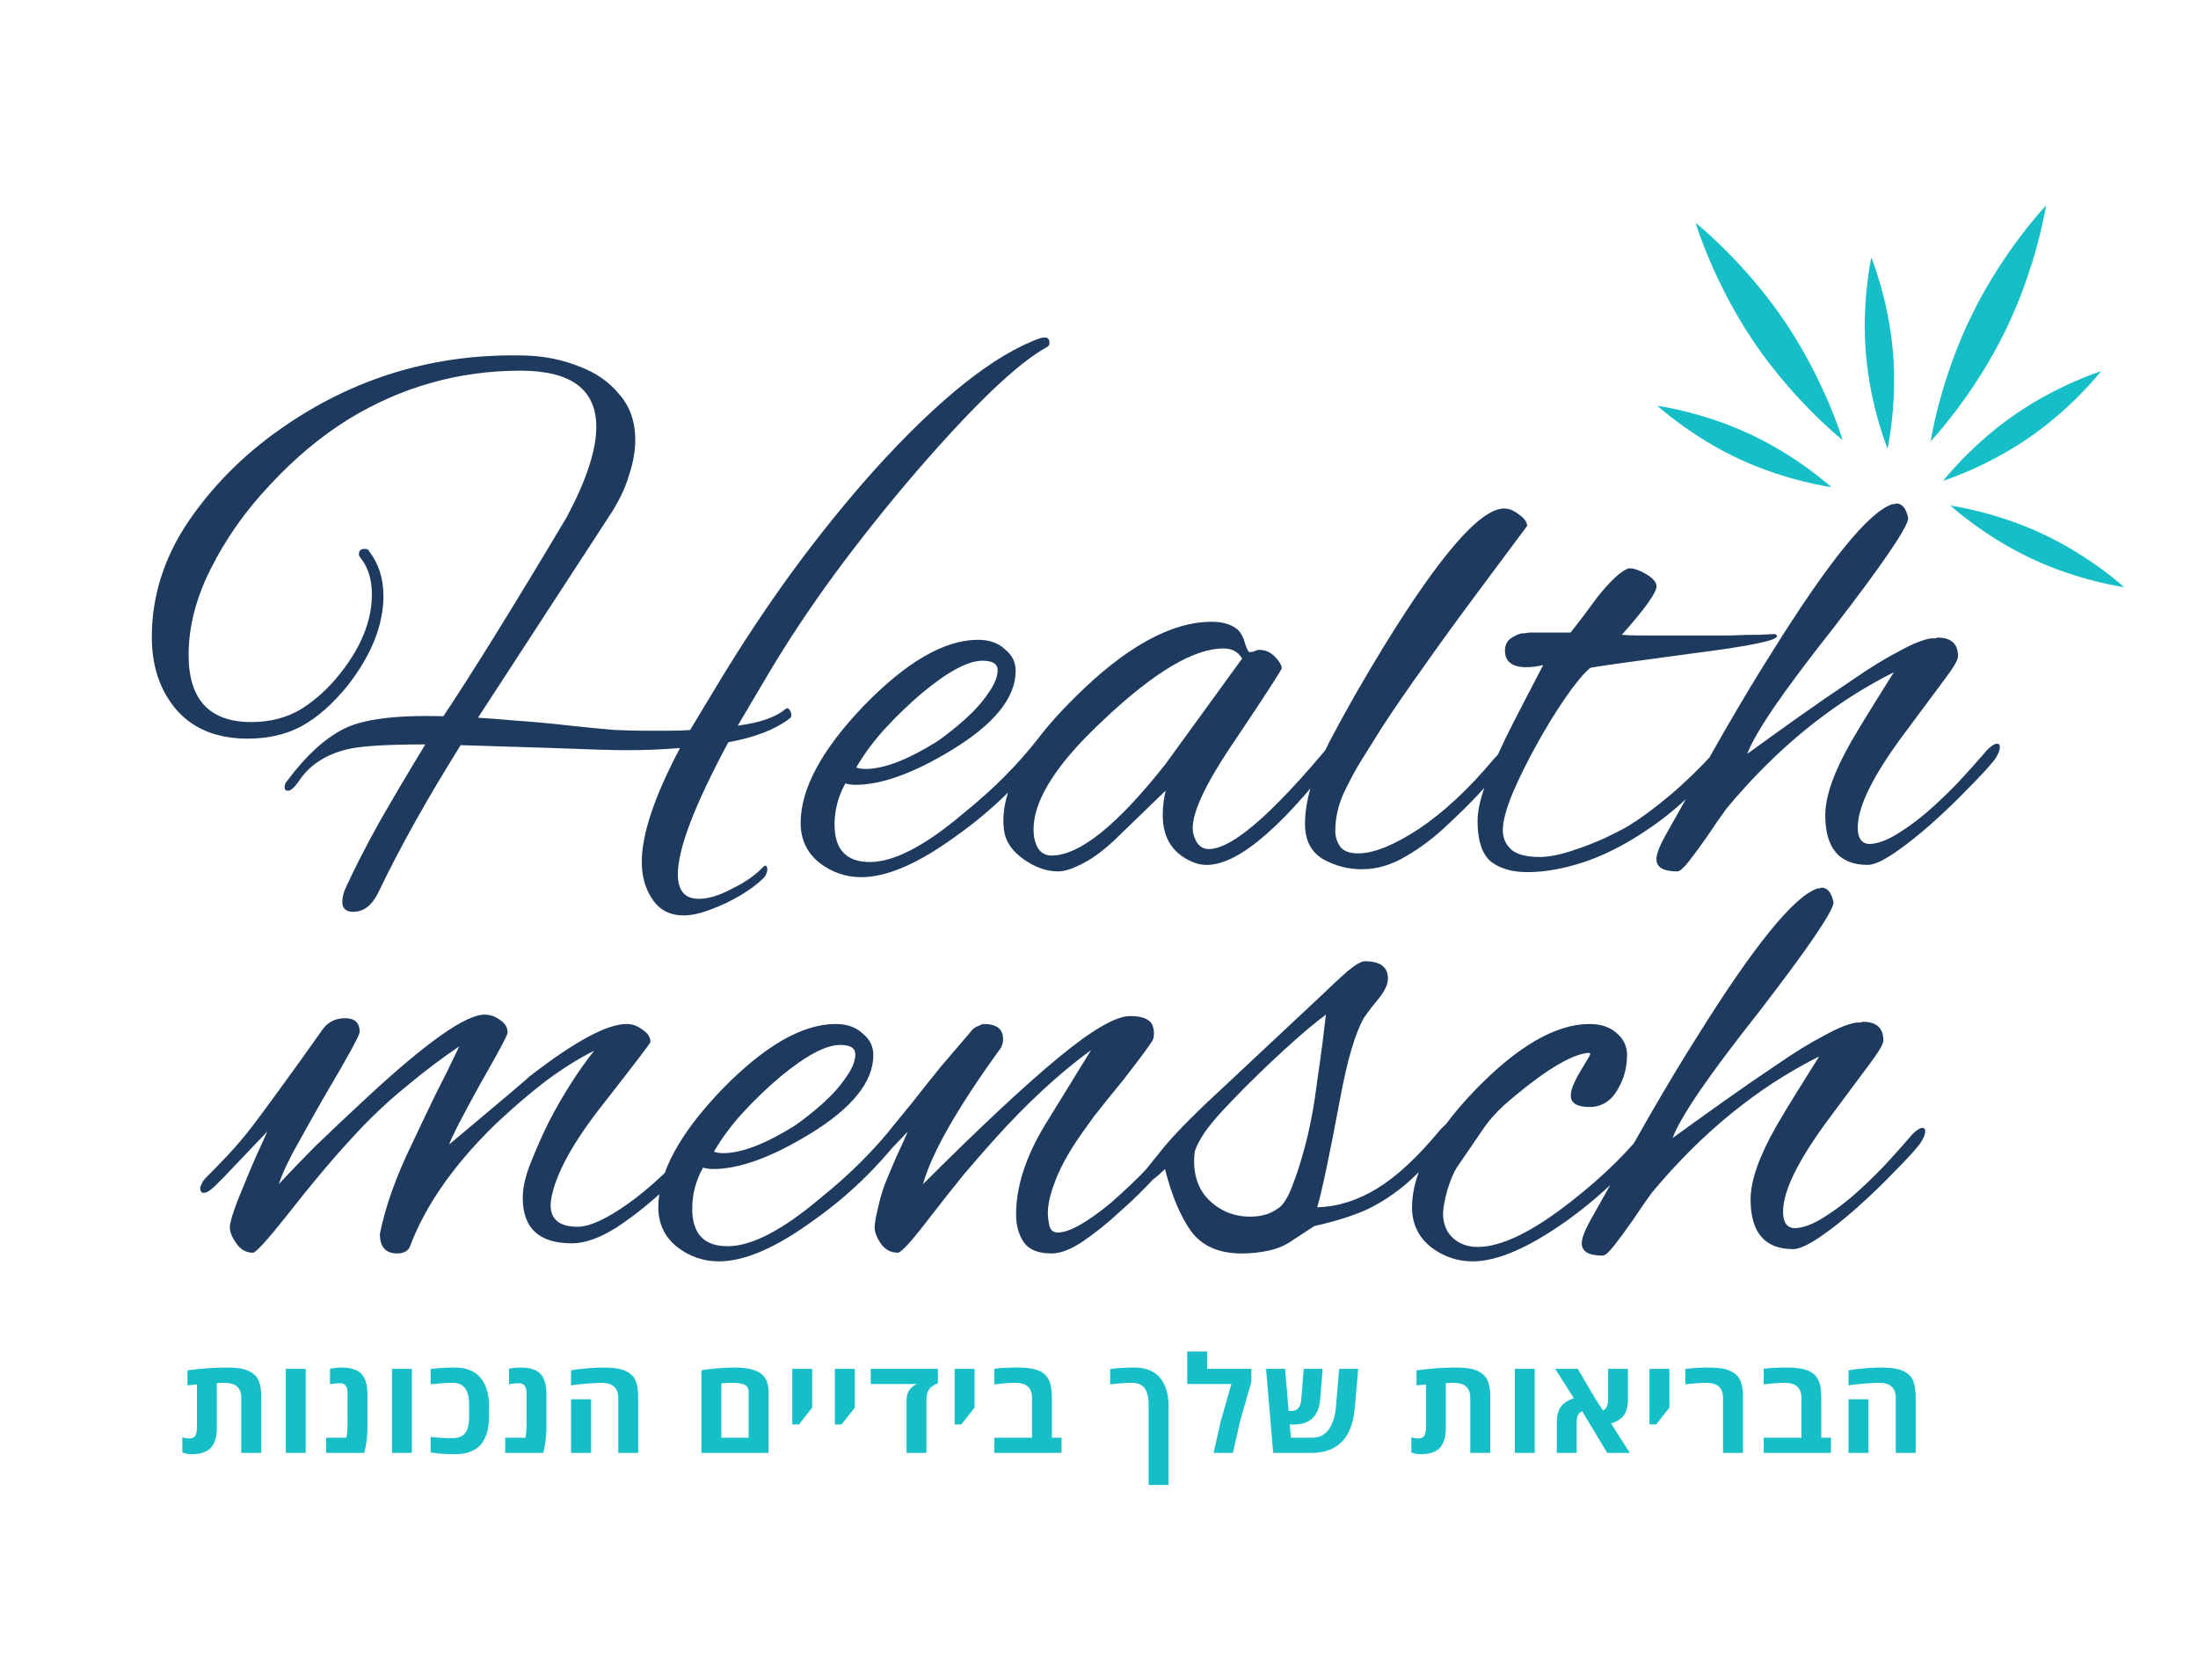 <svg width="450" height="344" viewBox="0 0 450 344" fill="none" xmlns="http://www.w3.org/2000/svg">
<g clip-path="url(#clip0_100_298)">
<path d="M81.319 256.642C78.956 256.642 77.774 255.312 77.774 252.653C78.857 247.138 81.073 240.933 84.422 234.039C85.998 230.69 87.573 227.391 89.149 224.141C90.823 220.891 92.448 217.592 94.024 214.243C90.38 216.705 86.736 219.463 83.092 222.516C79.448 225.471 75.903 228.819 72.456 232.562C68.418 236.895 63.739 242.459 58.421 249.255C54.58 254.081 52.364 256.494 51.773 256.494C50.395 256.494 49.262 255.854 48.376 254.573C47.489 253.293 47.046 252.21 47.046 251.323C47.046 250.043 48.179 246.744 50.444 241.425C51.133 239.751 51.823 238.126 52.512 236.55C53.3 234.876 54.038 233.251 54.728 231.675L45.864 240.982C45.667 241.179 45.076 241.77 44.091 242.755C43.106 243.74 42.319 244.232 41.728 244.232C41.235 244.232 40.989 243.888 40.989 243.198C40.989 243.001 41.088 242.755 41.285 242.459C41.383 242.066 41.678 241.622 42.171 241.13C43.648 239.653 45.175 238.077 46.751 236.403C48.326 234.728 49.951 232.808 51.626 230.641C52.906 228.967 54.728 226.505 57.092 223.255C59.554 219.906 62.558 215.72 66.103 210.698C67.186 209.22 68.713 208.482 70.683 208.482C72.653 208.482 73.637 209.417 73.637 211.288C73.637 211.978 71.126 216.557 66.103 225.027C63.542 229.558 61.474 233.251 59.898 236.107C58.421 238.963 57.486 241.081 57.092 242.459C59.258 240.096 61.819 237.437 64.774 234.482C67.827 231.527 71.323 228.228 75.262 224.584C87.376 213.357 95.354 207.743 99.195 207.743C100.278 207.743 101.312 208.088 102.297 208.777C103.38 209.466 103.922 210.353 103.922 211.436C103.922 211.929 102.002 215.523 98.161 222.22C94.418 229.016 92.35 233.054 91.956 234.334C102.888 225.175 108.354 220.546 108.354 220.448C117.612 213.258 124.26 209.663 128.297 209.663C129.479 209.663 130.563 210.057 131.548 210.845C132.631 211.535 133.173 212.372 133.173 213.357C133.173 213.554 130.021 217.69 123.718 225.766C117.218 233.94 113.574 240.637 112.786 245.857C112.392 249.403 114.214 251.176 118.252 251.176C120.714 251.176 124.161 249.6 128.593 246.448C133.025 243.297 137.654 238.963 142.48 233.448C143.07 232.759 143.711 232.118 144.4 231.527C145.089 230.838 145.68 230.493 146.173 230.493C146.764 230.493 147.059 230.74 147.059 231.232C147.059 231.921 146.616 232.709 145.73 233.596C143.169 236.649 140.116 239.8 136.57 243.05C133.123 246.3 129.676 249.058 126.229 251.323C122.782 253.49 119.729 254.573 117.07 254.573C110.373 254.573 107.024 251.471 107.024 245.266C107.024 243.1 107.615 240.588 108.797 237.732C109.979 234.777 111.161 232.118 112.343 229.755C115.199 224.239 118.301 219.364 121.65 215.129C118.498 216.705 115.199 218.773 111.752 221.334C108.403 223.895 104.907 226.899 101.263 230.346C92.793 238.618 86.982 246.99 83.831 255.46C83.338 256.248 82.501 256.642 81.319 256.642ZM147.186 258.267C144.035 258.267 141.178 257.282 138.618 255.312C136.057 253.244 134.777 250.535 134.777 247.187C134.777 240.194 139.061 232.217 147.629 223.255C156.395 214.194 164.224 209.663 171.118 209.663C173.384 209.663 175.206 210.304 176.584 211.584C178.062 212.766 178.8 214.243 178.8 216.016C178.8 221.531 174.418 226.948 165.652 232.266C157.872 236.993 151.323 239.357 146.004 239.357C145.216 239.357 144.527 239.259 143.936 239.062C142.459 241.721 141.72 244.528 141.72 247.482C141.72 252.604 144.133 255.164 148.959 255.164C153.883 255.164 160.236 251.865 168.016 245.266C174.024 240.44 179.145 235.319 183.38 229.902C184.266 228.721 185.054 228.13 185.744 228.13C186.335 228.13 186.63 228.425 186.63 229.016C186.63 229.607 186.236 230.444 185.448 231.527C182.691 235.171 179.736 238.52 176.584 241.573C173.433 244.626 170.035 247.433 166.391 249.994C158.808 255.509 152.406 258.267 147.186 258.267ZM148.073 236.107C151.815 236.107 156.69 234.236 162.698 230.493C164.668 229.115 166.588 227.588 168.459 225.914C170.429 224.141 172.005 222.368 173.187 220.595C174.467 218.823 175.107 217.247 175.107 215.868C175.107 214.588 174.073 213.948 172.005 213.948C169.05 213.948 164.914 216.164 159.595 220.595C157.035 222.762 154.573 225.126 152.209 227.686C149.845 230.247 147.826 232.955 146.152 235.812C146.743 236.009 147.383 236.107 148.073 236.107ZM215.265 256.642C212.606 256.642 210.735 255.903 209.652 254.426C208.568 252.85 208.027 250.929 208.027 248.664C208.027 242.952 209.996 236.846 213.936 230.346L223.391 214.982C216.693 219.906 210.046 226.061 203.447 233.448C201.674 235.418 199.655 237.732 197.39 240.391C195.223 243.05 192.81 246.103 190.151 249.55C186.606 254.179 184.488 256.494 183.799 256.494C182.42 256.494 181.288 255.903 180.401 254.721C179.515 253.441 179.072 252.308 179.072 251.323C179.072 250.535 179.318 249.107 179.81 247.039C180.303 244.872 180.894 243.001 181.583 241.425C182.272 239.751 182.962 238.126 183.651 236.55C184.439 234.876 185.178 233.251 185.867 231.675L177.003 240.982C176.806 241.179 176.215 241.77 175.231 242.755C174.246 243.74 173.458 244.232 172.867 244.232C172.374 244.232 172.128 243.888 172.128 243.198C172.128 243.001 172.227 242.755 172.424 242.459C172.522 242.066 172.818 241.622 173.31 241.13C174.787 239.653 176.314 238.077 177.89 236.403C179.466 234.728 181.091 232.808 182.765 230.641C183.651 229.558 184.981 227.933 186.754 225.766C188.526 223.501 190.447 221.088 192.515 218.527C194.682 215.967 196.701 213.603 198.572 211.436C199.064 210.747 199.606 210.304 200.197 210.107C200.788 209.811 201.182 209.663 201.379 209.663C204.038 209.663 205.368 210.698 205.368 212.766C205.368 213.357 205.22 213.948 204.924 214.538C196.061 226.751 190.742 236.058 188.969 242.459C200.394 231.035 209.553 222.467 216.447 216.754C223.44 210.944 228.413 208.038 231.368 208.038C232.944 208.038 234.126 208.285 234.913 208.777C235.8 209.269 236.243 210.205 236.243 211.584C236.243 212.076 236.194 212.47 236.095 212.766C235.8 213.455 233.781 216.213 230.038 221.039C227.773 223.796 225.754 226.308 223.981 228.573C222.307 230.838 220.928 232.808 219.845 234.482C218.072 237.24 216.743 239.85 215.856 242.312C214.97 244.675 214.527 246.694 214.527 248.369C214.527 249.058 214.625 249.895 214.822 250.88C215.019 251.865 215.61 252.357 216.595 252.357C218.86 252.357 222.406 250.388 227.232 246.448C229.497 244.478 231.614 242.509 233.584 240.539C235.554 238.471 237.425 236.452 239.198 234.482C239.592 234.088 240.232 233.349 241.118 232.266C242.005 231.084 242.546 230.493 242.743 230.493C243.137 230.493 243.334 230.887 243.334 231.675C243.334 232.069 243.088 232.759 242.595 233.743C242.202 234.63 241.758 235.319 241.266 235.812C240.183 237.092 238.557 238.865 236.391 241.13C234.323 243.395 231.959 245.71 229.3 248.073C226.739 250.437 224.228 252.456 221.766 254.13C219.303 255.804 217.137 256.642 215.265 256.642ZM254.166 256.642C249.537 256.642 246.09 255.115 243.825 252.062C241.658 249.009 239.885 244.774 238.506 239.357C236.734 241.13 235.502 242.016 234.813 242.016C234.321 242.016 234.074 241.622 234.074 240.834C234.074 240.244 234.321 239.702 234.813 239.209C234.813 239.209 236.044 237.683 238.506 234.63C241.067 231.577 245.351 227.293 251.359 221.777L269.973 204.345C272.533 201.883 274.552 200.012 276.03 198.731C277.606 197.451 278.738 196.811 279.428 196.811C282.579 196.811 284.155 197.993 284.155 200.356C284.155 201.538 283.515 202.917 282.234 204.493C281.25 205.675 280.511 206.61 280.018 207.3C279.624 207.891 279.378 208.235 279.28 208.334C277.507 211.387 275.882 216.853 274.405 224.732C273.321 230.543 272.386 235.319 271.598 239.062C270.81 242.804 270.17 245.513 269.677 247.187C273.814 247.088 277.901 245.808 281.939 243.346C285.977 240.884 290.31 236.846 294.939 231.232C295.136 231.035 295.432 230.74 295.826 230.346C296.219 229.952 296.613 229.755 297.007 229.755C297.598 229.755 297.894 230.001 297.894 230.493C297.894 230.986 297.746 231.478 297.451 231.971C297.155 232.463 296.86 232.906 296.564 233.3C293.511 236.944 290.655 239.948 287.996 242.312C285.337 244.577 282.53 246.399 279.575 247.778C276.621 249.058 273.124 250.141 269.086 251.028L264.359 254.13C263.079 255.016 261.552 255.657 259.779 256.051C258.007 256.445 256.135 256.642 254.166 256.642ZM255.938 249.107C258.204 249.107 260.075 248.566 261.552 247.482C262.636 246.891 263.67 245.266 264.655 242.607C265.738 239.85 266.772 236.452 267.757 232.414C268.545 228.967 269.136 225.618 269.53 222.368C270.022 219.02 270.465 215.819 270.859 212.766L271.45 207.743C269.185 209.417 266.329 211.83 262.882 214.982C259.435 218.133 256.037 221.433 252.688 224.88C249.34 228.327 247.173 230.887 246.188 232.562C245.203 234.137 244.662 235.319 244.563 236.107C244.169 240.047 245.105 243.198 247.37 245.562C249.734 247.925 252.59 249.107 255.938 249.107ZM301.495 258.267C298.343 258.267 295.487 257.282 292.926 255.312C290.366 253.244 289.085 250.535 289.085 247.187C289.085 240.194 293.37 232.217 301.938 223.255C310.703 214.194 318.533 209.663 325.427 209.663C327.791 209.663 329.662 210.304 331.041 211.584C332.419 212.766 333.109 214.243 333.109 216.016C333.109 218.478 332.518 220.743 331.336 222.811C329.957 225.372 327.988 226.652 325.427 226.652C322.866 226.652 321.586 225.864 321.586 224.289C321.586 223.205 322.226 221.58 323.506 219.414C324.885 217.148 325.575 215.967 325.575 215.868C325.575 215.671 325.427 215.573 325.131 215.573C322.374 215.868 318.533 217.887 313.609 221.63C311.442 223.304 309.521 224.88 307.847 226.357C306.271 227.834 304.991 229.262 304.006 230.641L298.245 239.062C297.654 239.948 297.014 241.475 296.324 243.641C295.733 245.808 295.438 247.433 295.438 248.516C295.438 250.486 296.078 252.111 297.358 253.391C298.737 254.672 300.461 255.312 302.529 255.312C307.453 255.312 313.953 252.111 322.029 245.71C328.529 240.588 333.749 235.418 337.689 230.198C338.181 229.607 338.772 229.311 339.461 229.311C340.151 229.311 340.495 229.508 340.495 229.902C340.495 230.198 340.249 230.69 339.757 231.38C334.34 238.569 327.988 244.774 320.7 249.994C312.919 255.509 306.517 258.267 301.495 258.267ZM328.116 257.085C325.26 257.085 323.832 256.248 323.832 254.573C323.832 253.588 324.423 252.013 325.605 249.846C330.135 241.77 334.173 234.63 337.719 228.425C341.363 222.122 344.563 216.804 347.321 212.47C359.041 193.659 367.314 183.466 372.14 181.89C372.337 181.89 372.484 181.89 372.583 181.89C372.681 181.792 372.78 181.742 372.878 181.742C374.159 181.742 374.996 182.777 375.39 184.845C375.094 186.913 369.973 194.398 360.026 207.3C354.806 213.898 350.719 219.364 347.764 223.698C344.908 227.933 343.135 231.035 342.446 233.005C345.696 230.641 349.192 228.13 352.935 225.471C356.677 222.811 360.321 220.3 363.867 217.936C367.412 215.474 370.613 213.504 373.469 212.027C376.325 210.451 378.541 209.565 380.117 209.368C380.314 209.368 380.56 209.368 380.856 209.368C381.151 209.269 381.348 209.22 381.447 209.22C384.204 209.22 385.583 210.501 385.583 213.061C385.583 213.751 384.697 215.277 382.924 217.641C381.151 220.004 378.443 223.649 374.799 228.573C368.299 237.24 365.049 243.74 365.049 248.073C365.049 250.338 365.886 251.471 367.56 251.471C369.333 251.372 371.352 250.585 373.617 249.107C375.981 247.63 378.344 245.808 380.708 243.641C383.072 241.475 385.189 239.357 387.06 237.289C389.03 235.122 390.507 233.448 391.492 232.266C392.379 231.38 393.068 230.937 393.56 230.937C393.954 230.937 394.151 231.133 394.151 231.527C394.151 232.315 393.757 233.251 392.97 234.334C391.788 235.812 390.015 237.732 387.651 240.096C385.386 242.459 382.875 244.872 380.117 247.335C377.458 249.698 374.897 251.717 372.435 253.391C370.071 254.967 368.299 255.755 367.117 255.755C361.306 255.755 358.401 252.357 358.401 245.562C358.401 241.721 360.173 236.698 363.719 230.493C365.098 228.13 366.526 225.766 368.003 223.402C369.48 221.039 370.958 218.675 372.435 216.311C359.829 222.614 348.404 231.921 338.162 244.232C336.881 246.005 335.552 247.925 334.173 249.994C332.794 251.963 331.563 253.638 330.48 255.016C329.396 256.395 328.609 257.085 328.116 257.085Z" fill="#1E3A5F"/>
<path d="M139.958 187.432C137.201 187.432 135.083 186.349 133.606 184.182C132.129 182.016 131.39 179.455 131.39 176.5C131.39 170.788 134 163.008 139.22 153.159C135.576 153.454 131.932 153.602 128.288 153.602C125.628 153.602 120.606 153.454 113.219 153.159L94.31 152.568C87.416 163.599 81.802 173.644 77.469 182.705C76.188 185.364 74.465 186.694 72.298 186.694C70.821 186.694 70.082 186.004 70.082 184.625C70.082 183.641 70.377 182.557 70.968 181.375C72.643 177.731 74.809 173.496 77.469 168.671C80.226 163.845 83.427 158.428 87.071 152.42C78.995 152.42 73.627 152.765 70.968 153.454C66.537 154.538 63.237 156.754 61.071 160.102C60.283 161.186 59.642 161.777 59.15 161.875C58.559 161.974 58.264 161.727 58.264 161.136C58.264 160.644 58.461 160.201 58.855 159.807C62.597 154.784 66.389 151.288 70.23 149.318C74.169 147.25 81.014 146.363 90.764 146.659C96.87 137.5 105.291 123.908 116.026 105.885C120.064 98.302 122.083 92.147 122.083 87.419C122.083 79.737 116.912 75.896 106.571 75.896C93.965 75.896 82.245 79.195 71.412 85.794C65.699 89.34 60.332 93.821 55.309 99.237C50.286 104.556 46.248 110.268 43.195 116.374C40.142 122.382 38.615 128.291 38.615 134.102C38.615 143.261 42.9 147.841 51.468 147.841C55.309 147.841 58.707 146.954 61.661 145.182C64.616 143.31 67.226 140.947 69.491 138.091C73.923 132.575 76.139 127.109 76.139 121.692C76.139 118.639 75.351 116.128 73.775 114.158C73.578 113.961 73.48 113.715 73.48 113.42C73.48 112.73 73.874 112.385 74.662 112.385C75.154 112.385 75.45 112.533 75.548 112.829C77.518 115.389 78.503 118.442 78.503 121.988C78.503 127.996 76.04 134.151 71.116 140.454C68.063 144.197 64.911 146.954 61.661 148.727C58.51 150.401 54.866 151.238 50.729 151.238C44.525 151.238 39.699 149.318 36.252 145.477C32.805 141.538 31.081 136.515 31.081 130.409C31.081 122.136 33.543 114.306 38.468 106.919C43.491 99.533 49.794 93.181 57.377 87.862C72.347 77.324 89.041 72.301 107.458 72.794C111.397 72.892 115.09 73.631 118.537 75.01C121.984 76.29 124.742 78.211 126.81 80.771C128.977 83.233 130.06 86.336 130.06 90.078C130.06 92.344 129.617 94.806 128.731 97.465C127.943 100.124 126.564 102.931 124.594 105.885L97.855 146.954C99.825 147.053 102.386 147.25 105.537 147.545C108.689 147.742 112.431 148.087 116.765 148.579C120.409 148.973 123.462 149.269 125.924 149.466C128.386 149.564 130.257 149.613 131.538 149.613C133.803 149.613 135.723 149.613 137.299 149.613C138.973 149.613 140.303 149.564 141.288 149.466L146.902 140.159C151.826 131.984 156.947 124.253 162.265 116.965C167.682 109.579 173.296 102.635 179.107 96.135C192.304 81.559 203.581 72.597 212.937 69.248C213.232 69.15 213.577 69.101 213.971 69.101C214.562 69.101 214.857 69.495 214.857 70.282C214.857 70.578 214.71 70.824 214.414 71.021C211.361 72.695 207.619 75.65 203.187 79.885C198.853 84.021 193.781 89.438 187.971 96.135C181.864 103.226 176.201 110.317 170.982 117.408C165.762 124.499 161.034 131.64 156.799 138.829L151.038 148.579C155.568 147.988 158.818 146.856 160.788 145.182C161.182 144.886 161.527 145.034 161.822 145.625C162.118 146.314 162.069 146.807 161.675 147.102C158.72 149.367 154.534 150.992 149.118 151.977C142.223 164.78 138.776 173.792 138.776 179.012C138.776 182.36 140.204 184.035 143.061 184.035C145.03 184.035 147.296 183.345 149.856 181.966C152.515 180.686 154.633 179.209 156.209 177.534C156.406 177.337 156.553 177.239 156.652 177.239C156.947 177.239 157.095 177.534 157.095 178.125C156.996 178.815 156.75 179.356 156.356 179.75C155.174 180.932 153.599 182.114 151.629 183.296C149.659 184.478 147.591 185.463 145.424 186.25C143.356 187.038 141.534 187.432 139.958 187.432ZM176.325 179.603C173.174 179.603 170.318 178.618 167.757 176.648C165.196 174.58 163.916 171.871 163.916 168.523C163.916 161.53 168.2 153.553 176.768 144.591C185.534 135.53 193.363 130.999 200.257 130.999C202.523 130.999 204.345 131.64 205.723 132.92C207.201 134.102 207.939 135.579 207.939 137.352C207.939 142.867 203.557 148.284 194.791 153.602C187.011 158.33 180.462 160.693 175.143 160.693C174.355 160.693 173.666 160.595 173.075 160.398C171.598 163.057 170.859 165.864 170.859 168.818C170.859 173.94 173.272 176.5 178.098 176.5C183.022 176.5 189.375 173.201 197.155 166.602C203.163 161.777 208.284 156.655 212.519 151.238C213.405 150.057 214.193 149.466 214.883 149.466C215.474 149.466 215.769 149.761 215.769 150.352C215.769 150.943 215.375 151.78 214.587 152.863C211.83 156.508 208.875 159.856 205.723 162.909C202.572 165.962 199.174 168.769 195.53 171.33C187.947 176.845 181.545 179.603 176.325 179.603ZM177.212 157.443C180.954 157.443 185.829 155.572 191.837 151.829C193.807 150.451 195.727 148.924 197.598 147.25C199.568 145.477 201.144 143.704 202.326 141.931C203.606 140.159 204.246 138.583 204.246 137.204C204.246 135.924 203.212 135.284 201.144 135.284C198.189 135.284 194.053 137.5 188.735 141.931C186.174 144.098 183.712 146.462 181.348 149.023C178.984 151.583 176.965 154.292 175.291 157.148C175.882 157.345 176.522 157.443 177.212 157.443ZM216.631 178.421C214.268 178.421 211.904 177.584 209.54 175.909C207.177 174.235 205.847 172.265 205.551 170C204.567 162.417 209.343 153.405 219.881 142.966C230.321 132.526 239.726 127.306 248.098 127.306C250.363 127.306 252.136 127.848 253.416 128.931C254.105 129.621 254.598 130.556 254.893 131.738C255.287 132.92 255.583 133.511 255.78 133.511C256.174 133.511 256.518 133.462 256.814 133.363C257.109 133.166 257.454 133.068 257.848 133.068C259.03 133.068 260.064 133.511 260.95 134.397C261.837 135.284 262.329 136.072 262.428 136.761C262.526 136.958 259.374 141.833 252.973 151.386C246.571 160.742 243.666 167.095 244.257 170.443C244.749 172.709 245.833 173.841 247.507 173.841C252.628 173.841 261.984 165.371 275.575 148.432C275.871 148.038 276.166 147.841 276.462 147.841C276.954 147.841 277.201 148.185 277.201 148.875C277.201 149.663 276.757 150.648 275.871 151.829C263.363 168.671 253.761 177.091 247.064 177.091C246.177 177.091 245.34 176.943 244.552 176.648C240.219 174.974 238.052 171.724 238.052 166.898C238.052 165.224 238.249 163.549 238.643 161.875L229.484 170.739C226.726 173.496 224.215 175.466 221.95 176.648C219.783 177.83 218.01 178.421 216.631 178.421ZM215.302 175.171C221.014 175.171 228.794 168.917 238.643 156.409L254.302 134.84C253.514 133.462 252.234 132.772 250.461 132.772C244.454 132.772 236.329 137.598 226.086 147.25C215.449 157.098 210.673 165.224 211.756 171.625C212.249 173.989 213.43 175.171 215.302 175.171ZM278.842 177.978C275.986 177.978 273.326 177.288 270.864 175.909C268.402 174.432 267.171 172.019 267.171 168.671C267.171 164.042 268.796 158.526 272.046 152.125C275.395 145.723 279.186 139.075 283.421 132.181C294.944 113.469 303.119 104.113 307.945 104.113C308.929 104.113 309.914 104.507 310.899 105.294C311.982 105.984 312.573 106.772 312.672 107.658L302.331 121.545C298.293 126.962 294.649 131.984 291.399 136.613C288.149 141.144 285.342 145.231 282.978 148.875C281.796 150.746 280.467 152.863 278.989 155.227C277.512 157.591 276.183 160.053 275.001 162.614C273.917 165.076 273.376 167.587 273.376 170.148C273.376 171.33 273.72 172.413 274.41 173.398C275.099 174.284 276.33 174.728 278.103 174.728C281.255 174.728 285.391 173.053 290.512 169.705C295.634 166.258 300.706 161.53 305.729 155.523C306.221 154.932 306.763 154.39 307.354 153.898C307.945 153.405 308.437 153.159 308.831 153.159C309.323 153.159 309.57 153.454 309.57 154.045C309.57 154.341 309.225 154.932 308.535 155.818C307.945 156.606 307.452 157.246 307.058 157.739L303.513 161.727C301.543 163.894 299.179 166.258 296.422 168.818C293.762 171.379 290.906 173.546 287.853 175.318C284.899 177.091 281.895 177.978 278.842 177.978ZM312.696 178.569C309.545 178.569 307.033 177.83 305.162 176.353C303.389 174.777 302.503 172.019 302.503 168.08C302.503 165.814 303.192 162.958 304.571 159.511C305.95 155.966 307.673 152.174 309.742 148.136C311.81 144.098 313.878 140.109 315.946 136.17C314.666 136.465 313.533 136.613 312.548 136.613C309.594 136.613 308.116 135.481 308.116 133.215C308.116 132.132 308.51 131.295 309.298 130.704C310.185 130.113 310.973 129.768 311.662 129.67C311.662 129.67 311.76 129.67 311.957 129.67C312.253 129.67 312.598 129.621 312.992 129.522H321.56C323.333 127.257 325.155 124.844 327.026 122.283C329.685 118.935 331.803 116.965 333.378 116.374H333.822C334.511 116.374 335.496 116.719 336.776 117.408C338.352 118.295 339.14 119.181 339.14 120.067C339.14 121.348 336.776 124.647 332.049 129.965C332.935 130.064 334.215 130.113 335.89 130.113C337.564 130.113 339.632 130.113 342.094 130.113C343.276 130.113 344.95 130.113 347.117 130.113C349.382 130.113 351.697 130.113 354.061 130.113C356.523 130.015 358.64 129.965 360.413 129.965C362.186 129.867 363.171 129.818 363.367 129.818C363.663 129.916 363.811 130.064 363.811 130.261C363.811 131.147 358 132.329 346.379 133.806C339.78 134.693 334.708 135.382 331.162 135.875C327.715 136.367 325.844 136.662 325.549 136.761C324.17 137.943 322.496 139.962 320.526 142.818C318.556 145.674 316.586 148.875 314.617 152.42C312.647 155.966 310.973 159.364 309.594 162.614C308.313 165.765 307.673 168.227 307.673 170C307.673 171.576 308.264 172.906 309.446 173.989C310.628 174.974 312.548 175.466 315.208 175.466C316.98 175.466 319.098 175.072 321.56 174.284C324.022 173.496 326.337 172.61 328.503 171.625C330.768 170.542 332.393 169.705 333.378 169.114C335.939 167.538 338.746 165.47 341.799 162.909C344.95 160.25 348.053 157.246 351.106 153.898C352.485 152.519 353.42 151.829 353.913 151.829C354.208 151.829 354.356 152.026 354.356 152.42C354.356 153.208 353.617 154.489 352.14 156.261C349.776 159.117 347.117 161.875 344.163 164.534C341.306 167.095 338.106 169.458 334.56 171.625C330.522 174.087 326.632 175.86 322.889 176.943C319.245 178.027 315.848 178.569 312.696 178.569ZM343.405 178.421C340.549 178.421 339.121 177.584 339.121 175.909C339.121 174.925 339.712 173.349 340.894 171.182C345.424 163.106 349.462 155.966 353.008 149.761C356.652 143.458 359.853 138.14 362.61 133.806C374.33 114.995 382.603 104.802 387.429 103.226C387.626 103.226 387.774 103.226 387.872 103.226C387.971 103.128 388.069 103.079 388.168 103.079C389.448 103.079 390.285 104.113 390.679 106.181C390.384 108.249 385.262 115.734 375.315 128.636C370.095 135.234 366.008 140.7 363.054 145.034C360.197 149.269 358.425 152.371 357.735 154.341C360.985 151.977 364.482 149.466 368.224 146.807C371.967 144.147 375.611 141.636 379.156 139.272C382.702 136.81 385.902 134.84 388.759 133.363C391.615 131.787 393.831 130.901 395.406 130.704C395.603 130.704 395.85 130.704 396.145 130.704C396.441 130.606 396.638 130.556 396.736 130.556C399.494 130.556 400.872 131.837 400.872 134.397C400.872 135.087 399.986 136.613 398.213 138.977C396.441 141.341 393.732 144.985 390.088 149.909C383.588 158.576 380.338 165.076 380.338 169.409C380.338 171.674 381.175 172.807 382.849 172.807C384.622 172.709 386.641 171.921 388.906 170.443C391.27 168.966 393.634 167.144 395.997 164.977C398.361 162.811 400.478 160.693 402.35 158.625C404.319 156.458 405.797 154.784 406.782 153.602C407.668 152.716 408.357 152.273 408.85 152.273C409.244 152.273 409.441 152.47 409.441 152.863C409.441 153.651 409.047 154.587 408.259 155.67C407.077 157.148 405.304 159.068 402.941 161.432C400.675 163.796 398.164 166.208 395.406 168.671C392.747 171.034 390.187 173.053 387.724 174.728C385.361 176.303 383.588 177.091 382.406 177.091C376.595 177.091 373.69 173.693 373.69 166.898C373.69 163.057 375.463 158.034 379.008 151.829C380.387 149.466 381.815 147.102 383.293 144.738C384.77 142.375 386.247 140.011 387.724 137.647C375.118 143.95 363.694 153.257 353.451 165.568C352.171 167.341 350.841 169.262 349.462 171.33C348.084 173.299 346.853 174.974 345.769 176.353C344.686 177.731 343.898 178.421 343.405 178.421Z" fill="#1E3A5F"/>
<path d="M42.853 296.736C42.471 297.048 41.973 297.297 41.359 297.484C40.754 297.662 40.078 297.751 39.331 297.751C38.583 297.751 37.916 297.631 37.329 297.39V294.294C37.925 294.455 38.392 294.535 38.73 294.535C39.068 294.535 39.344 294.472 39.557 294.348C39.78 294.223 39.944 294.05 40.051 293.827C40.229 293.427 40.318 292.947 40.318 292.386V283.472L38.383 283.659V280.576C41.114 280.193 43.832 280.002 46.537 280.002C48.538 280.002 50.037 280.256 51.034 280.763C51.541 281.021 51.955 281.319 52.275 281.657C52.604 281.986 52.858 282.4 53.035 282.898C53.214 283.396 53.334 283.903 53.396 284.419C53.458 284.926 53.489 285.531 53.489 286.234V297.484H49.392V286.221C49.392 284.166 48.267 283.138 46.016 283.138C45.518 283.138 44.975 283.151 44.388 283.178V292.386C44.388 294.45 43.877 295.9 42.853 296.736ZM62.583 297.484H58.513V280.269H62.583V297.484ZM67.566 280.242C68.323 280.082 69.132 280.002 69.995 280.002C70.858 280.002 71.592 280.096 72.197 280.282C72.811 280.46 73.309 280.705 73.692 281.016C74.074 281.328 74.381 281.719 74.612 282.191C75.022 283.009 75.226 284.068 75.226 285.367V292.373C75.226 293.209 75.168 294.054 75.053 294.908C74.946 295.753 74.839 296.394 74.733 296.83L74.559 297.484H66.779V294.374H70.916C71.076 293.689 71.156 292.666 71.156 291.305V285.367C71.156 284.344 70.907 283.69 70.409 283.405C70.186 283.28 69.911 283.218 69.581 283.218C68.905 283.218 68.234 283.294 67.566 283.445V280.242ZM84.32 297.484H80.25V280.269H84.32V297.484ZM93.173 280.002C94.223 280.002 95.157 280.153 95.976 280.456C96.794 280.758 97.457 281.159 97.964 281.657C98.48 282.155 98.903 282.751 99.232 283.445C99.828 284.699 100.126 286.181 100.126 287.889V289.864C100.126 290.709 100.073 291.483 99.966 292.186C99.859 292.889 99.65 293.596 99.339 294.308C99.036 295.019 98.636 295.62 98.138 296.109C97.639 296.59 96.968 296.986 96.123 297.297C95.277 297.599 94.294 297.751 93.173 297.751C91.145 297.751 89.477 297.626 88.169 297.377V294.201C89.61 294.379 91.105 294.468 92.653 294.468C94.147 294.468 95.135 293.898 95.615 292.76C95.9 292.101 96.043 291.274 96.043 290.278V287.475C96.043 285.385 95.464 284.05 94.308 283.472C93.854 283.249 93.302 283.138 92.653 283.138C91.523 283.138 90.028 283.236 88.169 283.432V280.296C89.753 280.1 91.421 280.002 93.173 280.002ZM104.215 280.242C104.972 280.082 105.781 280.002 106.644 280.002C107.507 280.002 108.241 280.096 108.846 280.282C109.46 280.46 109.958 280.705 110.341 281.016C110.723 281.328 111.03 281.719 111.261 282.191C111.671 283.009 111.875 284.068 111.875 285.367V292.373C111.875 293.209 111.817 294.054 111.702 294.908C111.595 295.753 111.488 296.394 111.381 296.83L111.208 297.484H103.428V294.374H107.565C107.725 293.689 107.805 292.666 107.805 291.305V285.367C107.805 284.344 107.556 283.69 107.058 283.405C106.835 283.28 106.56 283.218 106.23 283.218C105.554 283.218 104.883 283.294 104.215 283.445V280.242ZM119.875 280.189C121.218 280.064 122.441 280.002 123.544 280.002C124.648 280.002 125.573 280.064 126.32 280.189C127.067 280.314 127.695 280.505 128.202 280.763C128.709 281.021 129.123 281.319 129.443 281.657C129.772 281.986 130.026 282.4 130.203 282.898C130.381 283.396 130.502 283.903 130.564 284.419C130.626 284.926 130.657 285.531 130.657 286.234V297.484H126.574V286.221C126.574 284.166 125.444 283.138 123.184 283.138C122.383 283.138 121.458 283.183 120.408 283.272C119.359 283.352 118.509 283.436 117.86 283.525L116.899 283.659V280.576C117.548 280.434 118.54 280.305 119.875 280.189ZM120.982 297.484H116.899V286.501H120.982V297.484ZM143.6 297.484V280.576C144.249 280.434 145.241 280.305 146.576 280.189C147.919 280.064 149.196 280.002 150.406 280.002C152.879 280.002 154.654 280.402 155.73 281.203C156.816 282.004 157.358 283.289 157.358 285.06V297.484H143.6ZM153.275 294.374V285.06C153.275 284.25 152.959 283.721 152.327 283.472C151.776 283.249 150.962 283.138 149.885 283.138C149.272 283.138 148.538 283.169 147.684 283.232V294.374H153.275ZM162.208 291.665V280.269H166.279V288.223L163.57 291.665H162.208ZM170.928 291.665V280.269H174.999V288.223L172.29 291.665H170.928ZM192.019 280.269V283.218C191.645 283.361 191.254 283.57 190.845 283.845C190.4 284.175 190.093 284.566 189.924 285.02C189.755 285.473 189.67 286.065 189.67 286.795V297.484H185.6V286.701C185.6 286.212 185.667 285.767 185.8 285.367C185.943 284.966 186.112 284.655 186.308 284.433C186.708 283.97 187.073 283.676 187.402 283.552L187.615 283.472V283.378H178.261V280.269H192.019ZM195.441 291.665V280.269H199.511V288.223L196.802 291.665H195.441ZM208.418 280.002C211.31 280.002 213.222 280.558 214.156 281.67C214.655 282.266 214.975 282.92 215.117 283.632C215.277 284.388 215.357 285.256 215.357 286.234V294.374H217.332V297.484H203.561V294.374H211.287V286.221C211.287 284.166 210.157 283.138 207.898 283.138C206.75 283.138 205.522 283.218 204.215 283.378L203.561 283.458V280.242C204.868 280.082 206.488 280.002 208.418 280.002ZM232.29 280.002C233.34 280.002 234.274 280.153 235.093 280.456C235.911 280.758 236.574 281.159 237.081 281.657C237.597 282.155 238.02 282.751 238.349 283.445C238.945 284.699 239.243 286.181 239.243 287.889V304.049H235.159V287.475C235.159 285.385 234.586 284.05 233.438 283.472C232.975 283.249 232.419 283.138 231.77 283.138C230.64 283.138 229.145 283.236 227.286 283.432V280.296C228.87 280.1 230.538 280.002 232.29 280.002ZM247.136 280.269H256.197V282.911L253.861 291.092L252.42 297.484H248.457L249.898 291.092L252.1 283.378H243.065V276.719H247.136V280.269ZM268.453 297.484H260.66L259.205 280.269H263.102L263.822 288.89C263.929 288.899 264.063 288.903 264.223 288.903C264.926 288.903 265.446 288.716 265.784 288.343C266.131 287.969 266.34 287.346 266.411 286.474L266.918 280.269H270.788L270.295 286.434C270.019 289.931 268.195 291.679 264.823 291.679C264.636 291.679 264.383 291.67 264.063 291.652L264.289 294.374H268.64C270.126 294.374 271.269 293.796 272.069 292.64C272.87 291.483 273.355 289.891 273.524 287.862L274.165 280.269H278.061L277.421 287.755C277.278 289.375 277.052 290.673 276.74 291.652C275.521 295.54 272.759 297.484 268.453 297.484ZM294.474 296.736C294.091 297.048 293.593 297.297 292.979 297.484C292.374 297.662 291.698 297.751 290.951 297.751C290.203 297.751 289.536 297.631 288.949 297.39V294.294C289.545 294.455 290.012 294.535 290.35 294.535C290.688 294.535 290.964 294.472 291.178 294.348C291.4 294.223 291.565 294.05 291.671 293.827C291.849 293.427 291.938 292.947 291.938 292.386V283.472L290.003 283.659V280.576C292.734 280.193 295.452 280.002 298.157 280.002C300.159 280.002 301.658 280.256 302.654 280.763C303.161 281.021 303.575 281.319 303.895 281.657C304.224 281.986 304.478 282.4 304.656 282.898C304.834 283.396 304.954 283.903 305.016 284.419C305.078 284.926 305.11 285.531 305.11 286.234V297.484H301.013V286.221C301.013 284.166 299.887 283.138 297.636 283.138C297.138 283.138 296.596 283.151 296.008 283.178V292.386C296.008 294.45 295.497 295.9 294.474 296.736ZM314.203 297.484H310.133V280.269H314.203V297.484ZM333.292 280.269V286.434C333.292 287.938 332.994 289.077 332.398 289.851C332.158 290.162 331.82 290.464 331.384 290.758C330.948 291.043 330.432 291.274 329.836 291.452L333.679 297.484H329.048L323.924 288.956C323.506 289.134 323.212 289.41 323.043 289.784C322.883 290.157 322.799 290.66 322.79 291.292V297.484H318.733V291.332C318.733 290.887 318.751 290.496 318.786 290.157C318.831 289.811 318.92 289.428 319.053 289.01C319.196 288.592 319.387 288.227 319.627 287.916C319.876 287.595 320.219 287.293 320.655 287.008C321.099 286.715 321.624 286.479 322.229 286.301L318.399 280.269H323.017L326.486 286.167L328.154 288.796C328.546 288.618 328.822 288.343 328.982 287.969C329.142 287.595 329.226 287.097 329.235 286.474V280.269H333.292ZM337.702 291.665V280.269H341.772V288.223L339.063 291.665H337.702ZM345.034 280.282C346.697 280.096 348.17 280.002 349.451 280.002C350.741 280.002 351.76 280.064 352.507 280.189C353.254 280.314 353.881 280.505 354.389 280.763C354.896 281.021 355.309 281.319 355.63 281.657C355.959 281.986 356.212 282.4 356.39 282.898C356.568 283.396 356.688 283.903 356.751 284.419C356.813 284.926 356.844 285.531 356.844 286.234V297.484H352.76V286.221C352.76 284.166 351.631 283.138 349.371 283.138C348.232 283.138 346.786 283.232 345.034 283.418V280.282ZM365.938 280.002C368.829 280.002 370.742 280.558 371.676 281.67C372.174 282.266 372.494 282.92 372.637 283.632C372.797 284.388 372.877 285.256 372.877 286.234V294.374H374.852V297.484H361.08V294.374H368.807V286.221C368.807 284.166 367.677 283.138 365.417 283.138C364.269 283.138 363.042 283.218 361.734 283.378L361.08 283.458V280.242C362.388 280.082 364.007 280.002 365.938 280.002ZM381.423 280.189C382.767 280.064 383.99 280.002 385.093 280.002C386.196 280.002 387.122 280.064 387.869 280.189C388.616 280.314 389.243 280.505 389.751 280.763C390.258 281.021 390.671 281.319 390.992 281.657C391.321 281.986 391.574 282.4 391.752 282.898C391.93 283.396 392.05 283.903 392.113 284.419C392.175 284.926 392.206 285.531 392.206 286.234V297.484H388.122V286.221C388.122 284.166 386.993 283.138 384.733 283.138C383.932 283.138 383.007 283.183 381.957 283.272C380.907 283.352 380.058 283.436 379.408 283.525L378.448 283.659V280.576C379.097 280.434 380.089 280.305 381.423 280.189ZM382.531 297.484H378.448V286.501H382.531V297.484Z" fill="#16BFC7"/>
<path d="M365.343 65.743C373.655 78.023 377.247 90.107 377.247 90.107C377.247 90.107 367.363 82.277 359.052 69.996C350.74 57.715 347.147 45.632 347.147 45.632C347.147 45.632 357.031 53.462 365.343 65.743Z" fill="#16BFC7"/>
<path d="M403.667 64.542C397.143 77.876 395.264 90.347 395.264 90.347C395.264 90.347 403.964 81.198 410.488 67.865C417.012 54.531 418.892 42.06 418.892 42.06C418.892 42.06 410.191 51.208 403.667 64.542Z" fill="#16BFC7"/>
<path d="M387.548 72.057C388.464 82.862 386.44 91.858 386.44 91.858C386.44 91.858 382.932 83.337 382.017 72.531C381.101 61.726 383.125 52.73 383.125 52.73C383.125 52.73 386.633 61.251 387.548 72.057Z" fill="#16BFC7"/>
<path d="M358.307 88.903C368.134 93.5 374.92 99.738 374.92 99.738C374.92 99.738 365.773 98.522 355.946 93.925C346.12 89.328 339.334 83.09 339.334 83.09C339.334 83.09 348.48 84.306 358.307 88.903Z" fill="#16BFC7"/>
<path d="M418.283 109.361C408.463 104.747 399.319 103.516 399.319 103.516C399.319 103.516 406.095 109.765 415.914 114.379C425.732 118.993 434.877 120.224 434.877 120.224C434.877 120.224 428.101 113.975 418.283 109.361Z" fill="#16BFC7"/>
<path d="M412.416 84.942C403.494 91.134 397.844 98.43 397.844 98.43C397.844 98.43 406.658 95.686 415.579 89.495C424.501 83.303 430.152 76.007 430.152 76.007C430.152 76.007 421.338 78.751 412.416 84.942Z" fill="#16BFC7"/>
</g>
<defs>
<clipPath id="clip0_100_298">
<rect width="450" height="344" fill="white"/>
</clipPath>
</defs>
</svg>
